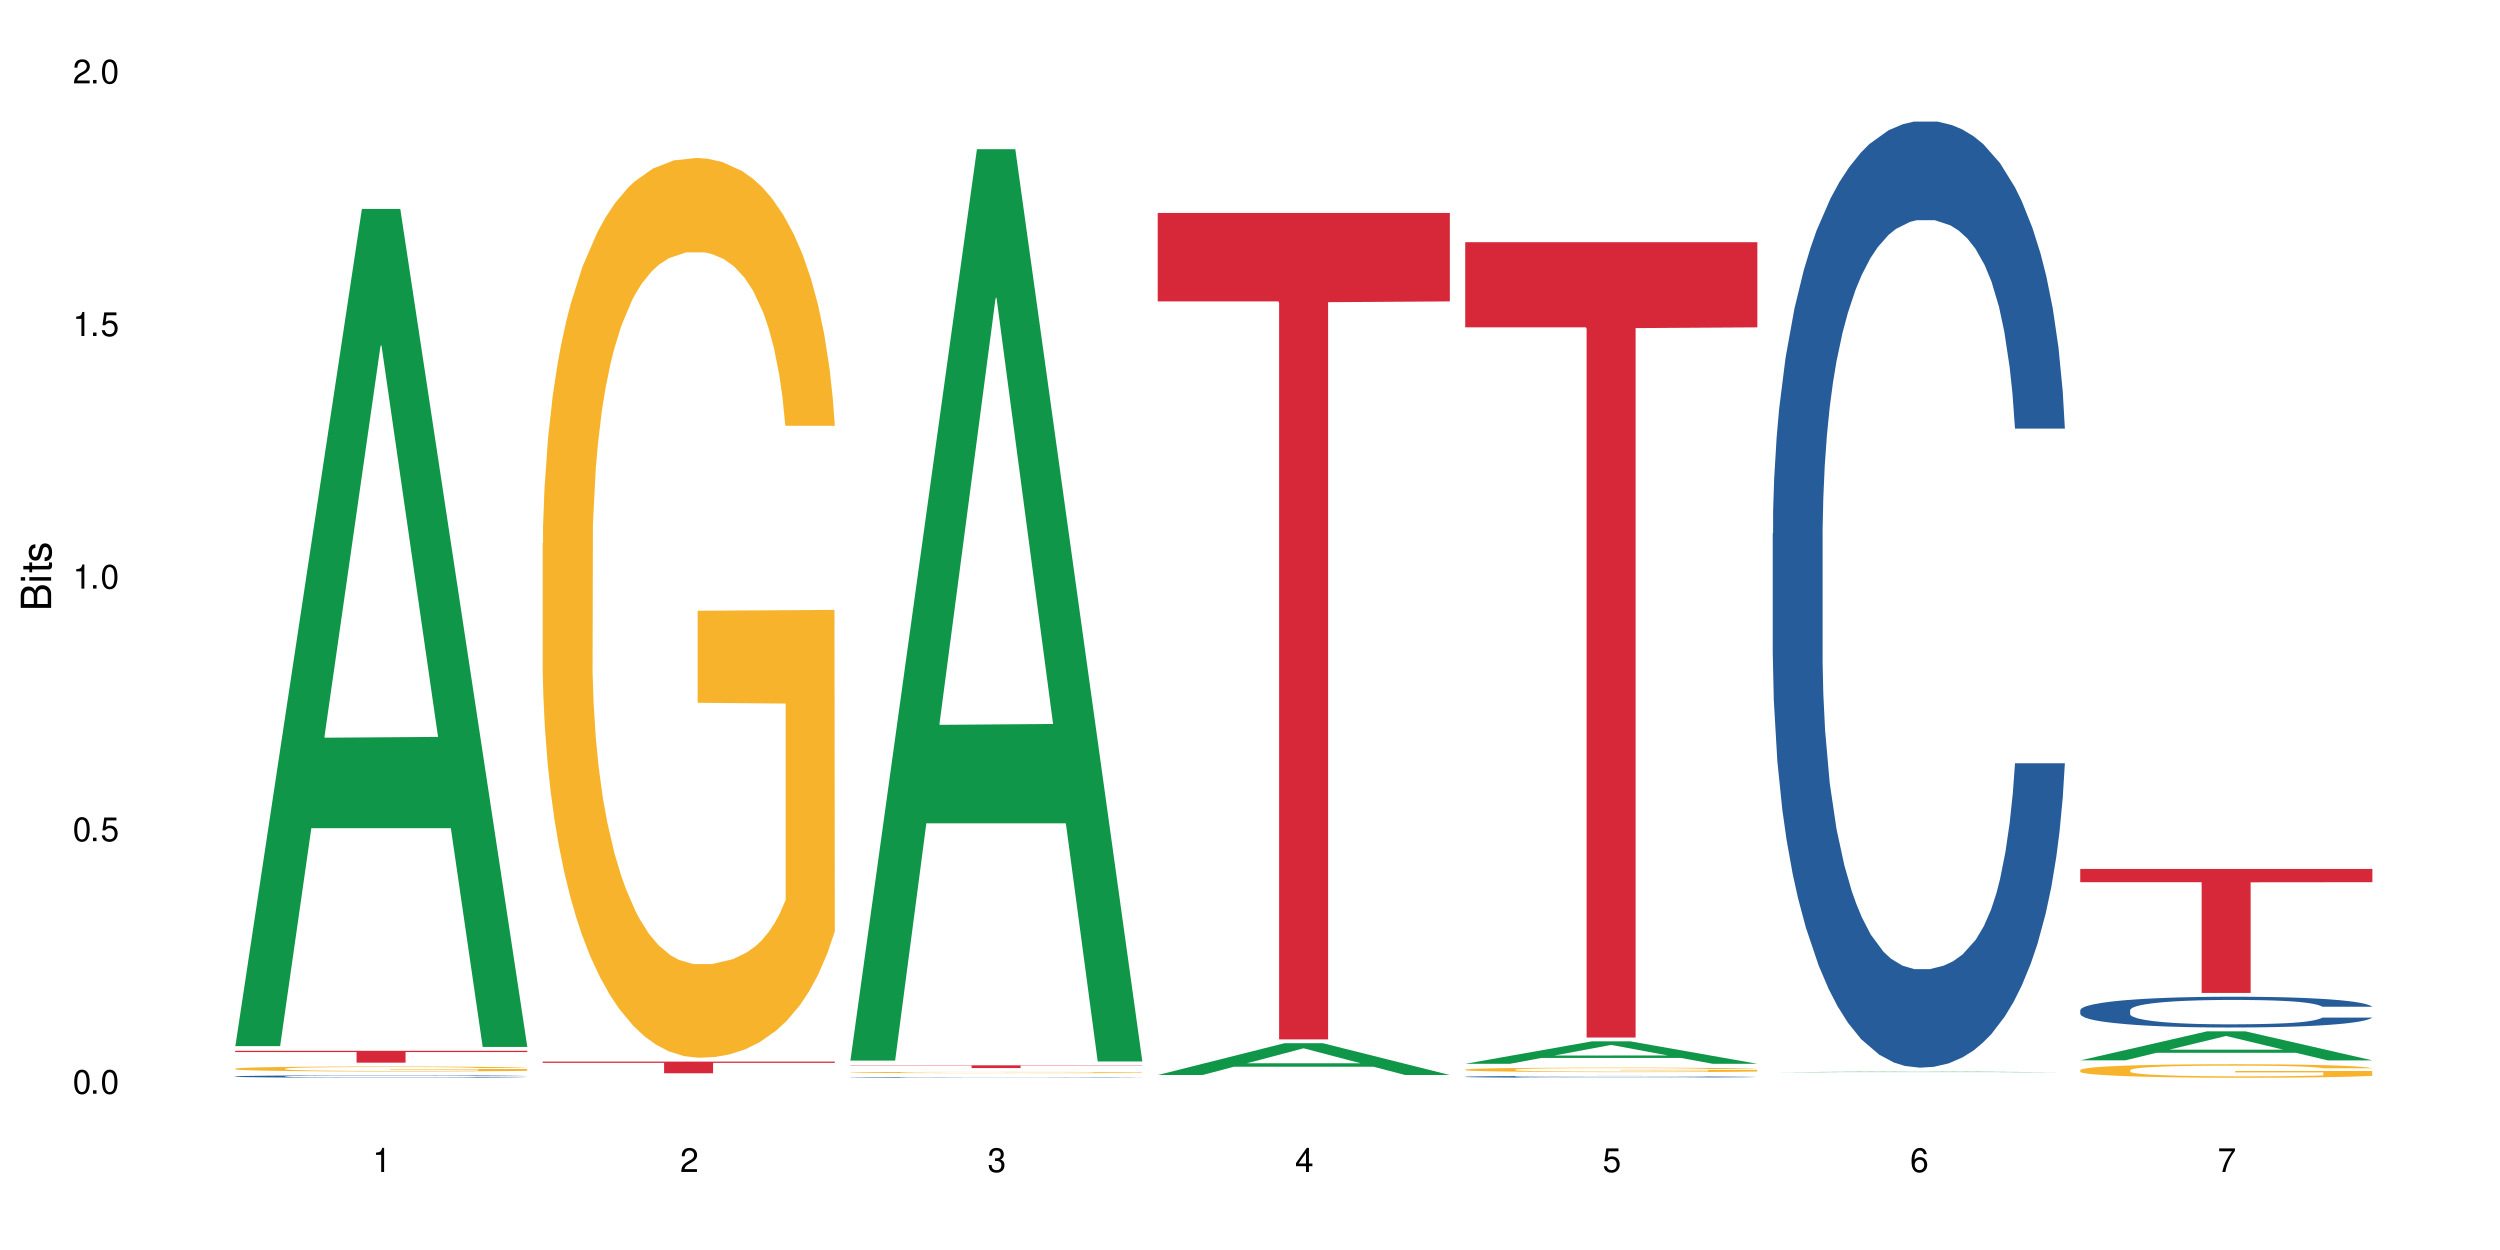 <?xml version="1.0" encoding="UTF-8"?>
<svg xmlns="http://www.w3.org/2000/svg" xmlns:xlink="http://www.w3.org/1999/xlink" width="720" height="360" viewBox="0 0 720 360">
<defs>
<g>
<g id="glyph-0-0">
</g>
<g id="glyph-0-1">
<path d="M 2.641 -6.938 C 2 -6.938 1.422 -6.656 1.078 -6.172 C 0.641 -5.562 0.406 -4.641 0.406 -3.359 C 0.406 -1.016 1.188 0.219 2.641 0.219 C 4.078 0.219 4.859 -1.016 4.859 -3.297 C 4.859 -4.641 4.656 -5.547 4.203 -6.172 C 3.844 -6.656 3.281 -6.938 2.641 -6.938 Z M 2.641 -6.188 C 3.547 -6.188 4 -5.25 4 -3.375 C 4 -1.406 3.562 -0.484 2.625 -0.484 C 1.734 -0.484 1.281 -1.438 1.281 -3.344 C 1.281 -5.25 1.734 -6.188 2.641 -6.188 Z M 2.641 -6.188 "/>
</g>
<g id="glyph-0-2">
<path d="M 1.828 -1 L 0.828 -1 L 0.828 0 L 1.828 0 Z M 1.828 -1 "/>
</g>
<g id="glyph-0-3">
<path d="M 4.562 -6.797 L 1.062 -6.797 L 0.547 -3.094 L 1.328 -3.094 C 1.719 -3.562 2.047 -3.734 2.578 -3.734 C 3.484 -3.734 4.062 -3.109 4.062 -2.094 C 4.062 -1.125 3.484 -0.531 2.578 -0.531 C 1.828 -0.531 1.375 -0.906 1.188 -1.672 L 0.328 -1.672 C 0.453 -1.109 0.547 -0.844 0.75 -0.594 C 1.125 -0.078 1.828 0.219 2.594 0.219 C 3.969 0.219 4.922 -0.781 4.922 -2.219 C 4.922 -3.562 4.031 -4.484 2.719 -4.484 C 2.25 -4.484 1.859 -4.359 1.469 -4.062 L 1.734 -5.969 L 4.562 -5.969 Z M 4.562 -6.797 "/>
</g>
<g id="glyph-0-4">
<path d="M 2.484 -4.938 L 2.484 0 L 3.328 0 L 3.328 -6.938 L 2.766 -6.938 C 2.469 -5.875 2.281 -5.734 0.984 -5.562 L 0.984 -4.938 Z M 2.484 -4.938 "/>
</g>
<g id="glyph-0-5">
<path d="M 4.859 -0.828 L 1.281 -0.828 C 1.359 -1.406 1.672 -1.781 2.5 -2.281 L 3.469 -2.828 C 4.406 -3.344 4.906 -4.062 4.906 -4.906 C 4.906 -5.484 4.672 -6.031 4.266 -6.406 C 3.859 -6.766 3.375 -6.938 2.719 -6.938 C 1.859 -6.938 1.219 -6.625 0.844 -6.031 C 0.609 -5.672 0.5 -5.234 0.484 -4.531 L 1.328 -4.531 C 1.359 -5.016 1.406 -5.281 1.531 -5.516 C 1.75 -5.938 2.188 -6.203 2.703 -6.203 C 3.469 -6.203 4.031 -5.641 4.031 -4.891 C 4.031 -4.344 3.719 -3.859 3.125 -3.516 L 2.234 -3 C 0.812 -2.172 0.406 -1.531 0.328 -0.016 L 4.859 -0.016 Z M 4.859 -0.828 "/>
</g>
<g id="glyph-0-6">
<path d="M 2.125 -3.188 L 2.578 -3.188 C 3.5 -3.188 3.984 -2.766 3.984 -1.922 C 3.984 -1.062 3.469 -0.531 2.594 -0.531 C 1.656 -0.531 1.203 -1 1.156 -2.016 L 0.312 -2.016 C 0.344 -1.453 0.438 -1.094 0.609 -0.781 C 0.953 -0.109 1.625 0.219 2.547 0.219 C 3.953 0.219 4.859 -0.625 4.859 -1.938 C 4.859 -2.828 4.516 -3.297 3.703 -3.594 C 4.344 -3.844 4.656 -4.328 4.656 -5.031 C 4.656 -6.219 3.875 -6.938 2.578 -6.938 C 1.203 -6.938 0.484 -6.172 0.453 -4.703 L 1.297 -4.703 C 1.312 -5.125 1.344 -5.359 1.453 -5.578 C 1.641 -5.969 2.062 -6.203 2.594 -6.203 C 3.344 -6.203 3.797 -5.75 3.797 -5 C 3.797 -4.516 3.609 -4.219 3.25 -4.047 C 3.016 -3.953 2.703 -3.922 2.125 -3.906 Z M 2.125 -3.188 "/>
</g>
<g id="glyph-0-7">
<path d="M 3.141 -1.672 L 3.141 0 L 3.984 0 L 3.984 -1.672 L 4.984 -1.672 L 4.984 -2.438 L 3.984 -2.438 L 3.984 -6.938 L 3.359 -6.938 L 0.266 -2.578 L 0.266 -1.672 Z M 3.141 -2.438 L 1 -2.438 L 3.141 -5.5 Z M 3.141 -2.438 "/>
</g>
<g id="glyph-0-8">
<path d="M 4.781 -5.125 C 4.609 -6.266 3.891 -6.938 2.844 -6.938 C 2.094 -6.938 1.422 -6.578 1.031 -5.953 C 0.594 -5.266 0.406 -4.422 0.406 -3.172 C 0.406 -2 0.578 -1.25 0.984 -0.641 C 1.359 -0.078 1.953 0.219 2.703 0.219 C 3.984 0.219 4.922 -0.75 4.922 -2.094 C 4.922 -3.375 4.062 -4.281 2.844 -4.281 C 2.172 -4.281 1.641 -4.031 1.281 -3.516 C 1.281 -5.234 1.828 -6.188 2.797 -6.188 C 3.391 -6.188 3.797 -5.797 3.938 -5.125 Z M 2.734 -3.531 C 3.547 -3.531 4.062 -2.953 4.062 -2.031 C 4.062 -1.156 3.484 -0.531 2.703 -0.531 C 1.922 -0.531 1.328 -1.188 1.328 -2.078 C 1.328 -2.938 1.906 -3.531 2.734 -3.531 Z M 2.734 -3.531 "/>
</g>
<g id="glyph-0-9">
<path d="M 4.984 -6.797 L 0.438 -6.797 L 0.438 -5.969 L 4.109 -5.969 C 2.5 -3.656 1.828 -2.234 1.328 0 L 2.219 0 C 2.594 -2.172 3.453 -4.047 4.984 -6.094 Z M 4.984 -6.797 "/>
</g>
<g id="glyph-1-0">
</g>
<g id="glyph-1-1">
<path d="M 0 -0.953 L 0 -4.891 C 0 -5.719 -0.234 -6.344 -0.734 -6.797 C -1.188 -7.234 -1.812 -7.469 -2.5 -7.469 C -3.547 -7.469 -4.188 -7 -4.625 -5.875 C -4.984 -6.688 -5.625 -7.094 -6.531 -7.094 C -7.172 -7.094 -7.734 -6.859 -8.141 -6.391 C -8.562 -5.922 -8.75 -5.344 -8.75 -4.5 L -8.75 -0.953 Z M -4.984 -2.062 L -7.766 -2.062 L -7.766 -4.219 C -7.766 -4.844 -7.688 -5.203 -7.453 -5.5 C -7.219 -5.812 -6.859 -5.969 -6.375 -5.969 C -5.891 -5.969 -5.531 -5.812 -5.297 -5.5 C -5.062 -5.203 -4.984 -4.844 -4.984 -4.219 Z M -0.984 -2.062 L -4 -2.062 L -4 -4.781 C -4 -5.766 -3.438 -6.359 -2.484 -6.359 C -1.547 -6.359 -0.984 -5.766 -0.984 -4.781 Z M -0.984 -2.062 "/>
</g>
<g id="glyph-1-2">
<path d="M -6.281 -1.797 L -6.281 -0.797 L 0 -0.797 L 0 -1.797 Z M -8.75 -1.797 L -8.75 -0.797 L -7.484 -0.797 L -7.484 -1.797 Z M -8.75 -1.797 "/>
</g>
<g id="glyph-1-3">
<path d="M -6.281 -3.047 L -6.281 -2.016 L -8.016 -2.016 L -8.016 -1.016 L -6.281 -1.016 L -6.281 -0.172 L -5.469 -0.172 L -5.469 -1.016 L -0.719 -1.016 C -0.078 -1.016 0.281 -1.453 0.281 -2.234 C 0.281 -2.5 0.25 -2.719 0.188 -3.047 L -0.641 -3.047 C -0.609 -2.906 -0.594 -2.766 -0.594 -2.562 C -0.594 -2.141 -0.719 -2.016 -1.156 -2.016 L -5.469 -2.016 L -5.469 -3.047 Z M -6.281 -3.047 "/>
</g>
<g id="glyph-1-4">
<path d="M -4.531 -5.25 C -5.766 -5.25 -6.469 -4.422 -6.469 -2.969 C -6.469 -1.516 -5.719 -0.562 -4.547 -0.562 C -3.562 -0.562 -3.094 -1.062 -2.734 -2.562 L -2.516 -3.484 C -2.344 -4.188 -2.094 -4.469 -1.641 -4.469 C -1.047 -4.469 -0.641 -3.875 -0.641 -3 C -0.641 -2.453 -0.797 -2 -1.062 -1.75 C -1.25 -1.594 -1.422 -1.531 -1.875 -1.469 L -1.875 -0.406 C -0.422 -0.453 0.281 -1.266 0.281 -2.922 C 0.281 -4.5 -0.5 -5.516 -1.719 -5.516 C -2.656 -5.516 -3.172 -4.984 -3.469 -3.734 L -3.703 -2.766 C -3.891 -1.953 -4.156 -1.609 -4.594 -1.609 C -5.188 -1.609 -5.547 -2.125 -5.547 -2.938 C -5.547 -3.75 -5.203 -4.172 -4.531 -4.203 Z M -4.531 -5.25 "/>
</g>
</g>
</defs>
<rect x="-72" y="-36" width="864" height="432" fill="rgb(100%, 100%, 100%)" fill-opacity="1"/>
<path fill-rule="nonzero" fill="rgb(6.275%, 58.824%, 28.235%)" fill-opacity="1" d="M 67.73 301.293 L 67.82 301.066 L 104.227 60.172 L 115.281 60.172 L 151.867 301.52 L 139.012 301.52 L 129.844 238.52 L 89.664 238.52 L 80.676 301.293 L 67.73 301.293 L 93.527 212.457 L 126.156 212.23 L 109.887 99.605 L 109.707 99.379 L 109.527 100.059 L 93.438 212.23 L 93.527 212.457 Z M 67.73 301.293 "/>
<path fill-rule="nonzero" fill="rgb(14.51%, 36.078%, 60%)" fill-opacity="1" d="M 67.73 309.996 L 67.832 309.996 L 67.832 309.98 L 68.141 309.957 L 68.859 309.926 L 69.578 309.906 L 71.426 309.867 L 73.988 309.832 L 76.656 309.805 L 78.605 309.785 L 80.352 309.773 L 84.352 309.75 L 86.918 309.738 L 89.688 309.727 L 93.074 309.715 L 95.535 309.711 L 101.078 309.699 L 105.18 309.695 L 119.34 309.695 L 122.316 309.699 L 125.598 309.703 L 128.371 309.711 L 133.191 309.723 L 137.5 309.742 L 139.449 309.754 L 142.527 309.773 L 144.891 309.789 L 146.531 309.809 L 148.379 309.832 L 150.02 309.859 L 151.25 309.891 L 151.867 309.918 L 137.5 309.918 L 136.785 309.895 L 135.961 309.875 L 134.422 309.848 L 132.883 309.828 L 130.73 309.812 L 128.781 309.801 L 126.113 309.789 L 123.754 309.781 L 121.289 309.773 L 118.93 309.77 L 114.414 309.766 L 107.234 309.766 L 103.23 309.773 L 101.078 309.777 L 98 309.785 L 95.844 309.793 L 93.281 309.809 L 91.535 309.816 L 89.379 309.836 L 87.84 309.848 L 86.098 309.871 L 85.07 309.887 L 84.148 309.902 L 83.328 309.926 L 82.711 309.945 L 82.301 309.969 L 82.094 309.992 L 82.094 310.094 L 82.301 310.117 L 82.812 310.141 L 84.148 310.18 L 86.098 310.215 L 88.355 310.242 L 90.508 310.262 L 91.742 310.27 L 93.383 310.281 L 95.945 310.293 L 99.641 310.305 L 101.797 310.309 L 105.078 310.316 L 116.98 310.316 L 119.648 310.312 L 122.418 310.309 L 126.215 310.297 L 128.574 310.285 L 130.629 310.273 L 132.168 310.262 L 133.191 310.25 L 134.73 310.23 L 135.961 310.211 L 136.887 310.188 L 137.5 310.168 L 151.867 310.168 L 151.25 310.191 L 150.328 310.215 L 149.402 310.234 L 147.969 310.258 L 146.324 310.277 L 143.965 310.301 L 142.016 310.312 L 139.449 310.328 L 137.09 310.344 L 134.527 310.352 L 130.73 310.367 L 128.266 310.371 L 125.598 310.379 L 122.418 310.383 L 118.418 310.387 L 114.109 310.391 L 105.797 310.391 L 102.617 310.387 L 98.41 310.383 L 93.176 310.371 L 89.379 310.355 L 86.406 310.344 L 83.84 310.332 L 80.969 310.316 L 77.273 310.289 L 75.016 310.266 L 73.477 310.246 L 71.734 310.223 L 70.5 310.199 L 69.066 310.164 L 68.039 310.121 L 67.73 310.086 Z M 67.73 309.996 "/>
<path fill-rule="nonzero" fill="rgb(96.863%, 70.196%, 16.863%)" fill-opacity="1" d="M 67.73 307.77 L 67.832 307.766 L 67.832 307.742 L 68.242 307.684 L 69.27 307.602 L 70.605 307.535 L 72.039 307.48 L 72.965 307.453 L 74.504 307.414 L 75.836 307.387 L 79.223 307.328 L 83.531 307.273 L 85.891 307.25 L 88.559 307.227 L 92.355 307.203 L 94.102 307.191 L 99.438 307.172 L 105.488 307.16 L 112.16 307.156 L 115.238 307.156 L 119.441 307.16 L 125.188 307.176 L 128.473 307.188 L 131.039 307.203 L 133.707 307.219 L 136.988 307.246 L 140.066 307.277 L 142.527 307.309 L 144.992 307.348 L 147.043 307.391 L 148.789 307.434 L 150.328 307.488 L 151.25 307.535 L 151.867 307.582 L 137.605 307.582 L 136.785 307.535 L 135.859 307.5 L 134.32 307.457 L 132.781 307.426 L 131.242 307.402 L 128.371 307.367 L 125.906 307.348 L 122.828 307.328 L 119.855 307.316 L 116.469 307.309 L 114.414 307.305 L 108.977 307.305 L 104.055 307.316 L 101.18 307.324 L 99.129 307.336 L 96.254 307.355 L 94.512 307.371 L 93.484 307.383 L 90.406 307.422 L 88.355 307.457 L 87.227 307.484 L 85.789 307.523 L 84.762 307.559 L 83.633 307.609 L 83.02 307.648 L 82.199 307.738 L 82.094 307.973 L 82.402 308.023 L 83.02 308.078 L 83.84 308.125 L 85.07 308.176 L 86.301 308.211 L 88.457 308.262 L 90.305 308.297 L 91.742 308.32 L 94.512 308.355 L 95.641 308.367 L 98.309 308.391 L 101.078 308.41 L 104.465 308.426 L 107.027 308.434 L 111.133 308.438 L 116.363 308.438 L 122.52 308.43 L 126.422 308.422 L 129.09 308.41 L 130.832 308.402 L 132.988 308.387 L 134.527 308.375 L 135.961 308.359 L 137.707 308.336 L 137.707 308.023 L 112.363 308.023 L 112.363 307.875 L 151.762 307.875 L 151.867 308.387 L 149.711 308.422 L 147.043 308.457 L 144.48 308.48 L 141.812 308.504 L 138.016 308.527 L 134.938 308.543 L 130.215 308.562 L 125.906 308.574 L 121.395 308.582 L 117.391 308.586 L 108.465 308.586 L 103.949 308.578 L 100.359 308.566 L 97.074 308.555 L 93.793 308.535 L 89.688 308.508 L 87.02 308.488 L 84.25 308.461 L 81.48 308.426 L 79.016 308.391 L 77.375 308.363 L 75.734 308.332 L 73.988 308.293 L 72.348 308.25 L 71.117 308.207 L 69.988 308.164 L 69.168 308.121 L 68.348 308.059 L 67.938 308.012 L 67.73 307.973 Z M 67.73 307.77 "/>
<path fill-rule="nonzero" fill="rgb(83.922%, 15.686%, 22.353%)" fill-opacity="1" d="M 67.73 302.625 L 151.867 302.625 L 151.867 302.992 L 116.801 302.996 L 116.801 306.051 L 102.695 306.051 L 102.695 302.996 L 102.488 302.992 L 67.73 302.992 Z M 67.73 302.625 "/>
<path fill-rule="nonzero" fill="rgb(96.863%, 70.196%, 16.863%)" fill-opacity="1" d="M 156.293 156.48 L 156.398 156.246 L 156.398 151.512 L 156.809 140.863 L 157.832 126.188 L 159.168 114.117 L 160.605 104.648 L 161.527 99.68 L 163.066 92.578 L 164.398 87.371 L 167.785 76.723 L 172.094 66.781 L 174.457 62.523 L 177.121 58.5 L 180.918 54 L 182.664 52.344 L 188 48.559 L 194.051 46.191 L 200.723 45.48 L 203.801 45.719 L 208.008 46.664 L 213.754 49.27 L 217.035 51.637 L 219.602 54 L 222.27 57.078 L 225.551 61.812 L 228.629 67.492 L 231.094 73.172 L 233.555 80.273 L 235.605 87.848 L 237.352 96.129 L 238.891 106.07 L 239.812 114.355 L 240.43 122.637 L 226.168 122.637 L 225.348 114.355 L 224.422 107.965 L 222.883 100.152 L 221.344 94.473 L 219.805 89.977 L 216.934 83.824 L 214.473 80.035 L 211.395 76.723 L 208.418 74.594 L 205.031 73.172 L 202.98 72.699 L 197.543 72.699 L 192.617 74.355 L 189.742 76.25 L 187.691 78.141 L 184.816 81.691 L 183.074 84.531 L 182.047 86.426 L 178.969 93.762 L 176.918 100.391 L 175.789 104.887 L 174.352 111.988 L 173.328 118.379 L 172.199 127.844 L 171.582 134.945 L 170.762 151.039 L 170.66 193.641 L 170.965 202.633 L 171.582 212.336 L 172.402 220.859 L 173.633 229.852 L 174.867 236.715 L 177.02 245.945 L 178.867 252.098 L 180.305 256.121 L 183.074 262.512 L 184.203 264.645 L 186.871 268.902 L 189.641 272.215 L 193.027 275.055 L 195.59 276.477 L 199.695 277.66 L 204.93 277.66 L 211.086 276.238 L 214.984 274.348 L 217.652 272.453 L 219.395 270.797 L 221.551 268.191 L 223.09 265.824 L 224.527 263.223 L 226.27 259.199 L 226.27 202.633 L 200.926 202.398 L 200.926 175.891 L 240.328 175.652 L 240.43 268.191 L 238.273 274.582 L 235.605 280.738 L 233.043 285.469 L 230.375 289.492 L 226.578 293.992 L 223.5 296.832 L 218.781 300.145 L 214.473 302.273 L 209.957 303.695 L 205.953 304.402 L 201.234 304.641 L 197.027 304.168 L 192.512 302.746 L 188.922 300.855 L 185.641 298.488 L 182.355 295.41 L 178.25 290.441 L 175.582 286.418 L 172.812 281.445 L 170.043 275.531 L 167.582 269.141 L 165.938 264.168 L 164.297 258.488 L 162.555 251.391 L 160.91 243.344 L 159.68 236.004 L 158.551 227.723 L 157.73 219.91 L 156.91 209.262 L 156.5 200.742 L 156.293 193.402 Z M 156.293 156.48 "/>
<path fill-rule="nonzero" fill="rgb(83.922%, 15.686%, 22.353%)" fill-opacity="1" d="M 156.293 305.746 L 240.43 305.746 L 240.43 306.105 L 205.363 306.109 L 205.363 309.109 L 191.258 309.109 L 191.258 306.113 L 191.051 306.105 L 156.293 306.105 Z M 156.293 305.746 "/>
<path fill-rule="nonzero" fill="rgb(6.275%, 58.824%, 28.235%)" fill-opacity="1" d="M 244.859 305.457 L 244.949 305.207 L 281.352 42.977 L 292.41 42.977 L 328.992 305.703 L 316.141 305.703 L 306.969 237.121 L 266.789 237.121 L 257.801 305.457 L 244.859 305.457 L 270.656 208.754 L 303.285 208.504 L 287.016 85.898 L 286.836 85.652 L 286.656 86.395 L 270.566 208.504 L 270.656 208.754 Z M 244.859 305.457 "/>
<path fill-rule="nonzero" fill="rgb(14.51%, 36.078%, 60%)" fill-opacity="1" d="M 244.859 310.27 L 244.961 310.27 L 244.961 310.266 L 245.27 310.258 L 245.988 310.25 L 246.703 310.242 L 248.551 310.23 L 251.117 310.219 L 253.785 310.211 L 255.734 310.207 L 257.477 310.203 L 261.48 310.195 L 264.043 310.191 L 266.816 310.188 L 270.199 310.184 L 272.664 310.184 L 278.203 310.18 L 299.441 310.18 L 302.727 310.184 L 305.496 310.184 L 310.32 310.188 L 314.629 310.191 L 316.578 310.195 L 319.656 310.203 L 322.016 310.207 L 323.656 310.215 L 325.504 310.219 L 327.145 310.23 L 328.379 310.238 L 328.992 310.246 L 314.629 310.246 L 313.91 310.238 L 313.09 310.234 L 310.012 310.219 L 307.855 310.215 L 305.906 310.211 L 303.238 310.207 L 300.879 310.203 L 296.059 310.203 L 291.543 310.199 L 284.359 310.199 L 280.359 310.203 L 278.203 310.203 L 275.125 310.207 L 272.973 310.211 L 270.406 310.215 L 268.66 310.215 L 266.508 310.223 L 264.969 310.227 L 263.223 310.23 L 262.199 310.238 L 261.273 310.242 L 260.453 310.25 L 259.84 310.254 L 259.426 310.262 L 259.223 310.27 L 259.223 310.301 L 259.426 310.309 L 259.941 310.316 L 261.273 310.328 L 263.223 310.336 L 265.48 310.344 L 267.637 310.352 L 268.867 310.355 L 270.508 310.355 L 273.074 310.359 L 276.77 310.363 L 278.922 310.367 L 296.773 310.367 L 299.547 310.363 L 303.344 310.363 L 305.703 310.359 L 307.754 310.355 L 309.293 310.352 L 310.32 310.348 L 311.859 310.344 L 313.09 310.336 L 314.012 310.328 L 314.629 310.32 L 328.992 310.32 L 328.379 310.328 L 327.453 310.336 L 326.531 310.344 L 325.094 310.352 L 323.453 310.355 L 321.094 310.363 L 319.145 310.367 L 316.578 310.371 L 314.219 310.375 L 311.652 310.379 L 307.855 310.383 L 305.395 310.387 L 299.547 310.387 L 295.543 310.391 L 279.742 310.391 L 275.535 310.387 L 270.305 310.383 L 266.508 310.379 L 263.531 310.375 L 260.965 310.371 L 258.094 310.367 L 254.398 310.359 L 252.145 310.352 L 250.605 310.348 L 248.859 310.34 L 247.629 310.332 L 246.191 310.32 L 245.164 310.309 L 244.859 310.297 Z M 244.859 310.27 "/>
<path fill-rule="nonzero" fill="rgb(96.863%, 70.196%, 16.863%)" fill-opacity="1" d="M 244.859 308.863 L 244.961 308.863 L 244.961 308.859 L 245.371 308.844 L 246.398 308.82 L 247.73 308.805 L 249.168 308.793 L 250.09 308.785 L 251.629 308.773 L 252.965 308.766 L 256.348 308.754 L 260.66 308.738 L 263.02 308.73 L 265.688 308.727 L 269.484 308.719 L 271.227 308.719 L 276.562 308.711 L 282.617 308.711 L 289.285 308.707 L 292.363 308.707 L 296.57 308.711 L 302.316 308.715 L 305.598 308.719 L 308.164 308.719 L 310.832 308.727 L 314.117 308.73 L 317.195 308.738 L 319.656 308.746 L 322.117 308.758 L 324.172 308.77 L 325.914 308.781 L 327.453 308.793 L 328.379 308.805 L 328.992 308.816 L 314.73 308.816 L 313.91 308.805 L 312.988 308.797 L 311.449 308.785 L 308.371 308.77 L 305.496 308.762 L 303.035 308.758 L 299.957 308.754 L 296.98 308.75 L 293.594 308.746 L 286.105 308.746 L 281.18 308.75 L 278.309 308.75 L 276.254 308.754 L 273.383 308.758 L 271.637 308.762 L 270.613 308.766 L 267.535 308.777 L 265.48 308.785 L 264.352 308.793 L 262.918 308.801 L 261.891 308.812 L 260.762 308.824 L 260.145 308.836 L 259.324 308.855 L 259.223 308.918 L 259.531 308.93 L 260.145 308.941 L 260.965 308.953 L 262.199 308.969 L 263.43 308.977 L 265.582 308.988 L 267.43 309 L 268.867 309.004 L 271.637 309.012 L 272.766 309.016 L 275.434 309.023 L 278.203 309.027 L 281.59 309.031 L 284.156 309.031 L 288.258 309.035 L 293.492 309.035 L 299.648 309.031 L 303.547 309.031 L 306.215 309.027 L 307.961 309.023 L 310.113 309.02 L 311.652 309.02 L 313.09 309.016 L 314.832 309.008 L 314.832 308.93 L 289.492 308.93 L 289.492 308.891 L 328.891 308.891 L 328.992 309.02 L 326.84 309.031 L 324.172 309.039 L 321.605 309.047 L 318.938 309.051 L 315.141 309.059 L 312.062 309.062 L 307.344 309.066 L 303.035 309.07 L 294.52 309.07 L 289.797 309.074 L 285.59 309.07 L 281.078 309.07 L 277.484 309.066 L 274.203 309.062 L 270.918 309.059 L 266.816 309.051 L 264.148 309.047 L 261.379 309.039 L 258.605 309.031 L 256.145 309.023 L 254.504 309.016 L 252.859 309.008 L 251.117 308.996 L 249.477 308.988 L 248.242 308.977 L 247.113 308.965 L 246.293 308.953 L 245.473 308.938 L 245.062 308.926 L 244.859 308.918 Z M 244.859 308.863 "/>
<path fill-rule="nonzero" fill="rgb(83.922%, 15.686%, 22.353%)" fill-opacity="1" d="M 244.859 306.809 L 328.992 306.809 L 328.992 306.895 L 293.93 306.895 L 293.93 307.602 L 279.82 307.602 L 279.82 306.895 L 244.859 306.895 Z M 244.859 306.809 "/>
<path fill-rule="nonzero" fill="rgb(6.275%, 58.824%, 28.235%)" fill-opacity="1" d="M 333.422 309.602 L 333.512 309.594 L 369.914 300.445 L 380.973 300.445 L 417.555 309.609 L 404.703 309.609 L 395.535 307.219 L 355.355 307.219 L 346.363 309.602 L 333.422 309.602 L 359.219 306.23 L 391.848 306.219 L 375.578 301.945 L 375.398 301.934 L 375.219 301.961 L 359.129 306.219 L 359.219 306.23 Z M 333.422 309.602 "/>
<path fill-rule="nonzero" fill="rgb(83.922%, 15.686%, 22.353%)" fill-opacity="1" d="M 333.422 61.328 L 417.555 61.328 L 417.555 86.805 L 382.492 87.031 L 382.492 299.34 L 368.383 299.34 L 368.383 87.254 L 368.18 86.805 L 333.422 86.805 Z M 333.422 61.328 "/>
<path fill-rule="nonzero" fill="rgb(6.275%, 58.824%, 28.235%)" fill-opacity="1" d="M 421.984 306.367 L 422.074 306.363 L 458.48 299.906 L 469.535 299.906 L 506.121 306.375 L 493.266 306.375 L 484.098 304.688 L 443.918 304.688 L 434.93 306.367 L 421.984 306.367 L 447.781 303.988 L 480.41 303.98 L 464.141 300.961 L 463.961 300.957 L 463.781 300.977 L 447.691 303.98 L 447.781 303.988 Z M 421.984 306.367 "/>
<path fill-rule="nonzero" fill="rgb(14.51%, 36.078%, 60%)" fill-opacity="1" d="M 421.984 310.102 L 422.086 310.098 L 422.086 310.09 L 422.395 310.07 L 423.113 310.047 L 423.832 310.031 L 425.68 310.004 L 428.242 309.977 L 430.91 309.957 L 432.859 309.945 L 434.605 309.938 L 438.605 309.918 L 441.172 309.91 L 443.941 309.902 L 447.328 309.895 L 449.789 309.887 L 455.332 309.883 L 459.434 309.879 L 462.617 309.875 L 469.488 309.875 L 473.594 309.879 L 476.57 309.879 L 479.852 309.883 L 482.625 309.887 L 487.445 309.898 L 491.754 309.91 L 493.703 309.918 L 496.781 309.934 L 499.145 309.949 L 500.785 309.961 L 502.633 309.977 L 504.273 310 L 505.504 310.023 L 506.121 310.043 L 491.754 310.043 L 491.035 310.023 L 490.215 310.012 L 488.676 309.992 L 487.137 309.977 L 484.984 309.965 L 483.035 309.953 L 480.367 309.945 L 478.008 309.941 L 475.543 309.938 L 473.184 309.934 L 468.668 309.93 L 461.488 309.93 L 457.484 309.934 L 455.332 309.938 L 452.254 309.945 L 450.098 309.949 L 447.531 309.961 L 445.789 309.969 L 443.633 309.98 L 442.094 309.992 L 440.352 310.008 L 439.324 310.02 L 438.402 310.031 L 437.582 310.047 L 436.965 310.062 L 436.555 310.082 L 436.348 310.098 L 436.348 310.172 L 436.555 310.188 L 437.066 310.207 L 438.402 310.234 L 440.352 310.262 L 442.609 310.281 L 444.762 310.293 L 445.992 310.301 L 447.637 310.309 L 450.199 310.316 L 453.895 310.328 L 456.051 310.332 L 459.332 310.336 L 471.234 310.336 L 473.902 310.332 L 476.672 310.328 L 480.469 310.32 L 482.828 310.312 L 484.879 310.305 L 486.418 310.297 L 487.445 310.289 L 488.984 310.273 L 490.215 310.258 L 491.141 310.242 L 491.754 310.227 L 506.121 310.227 L 505.504 310.242 L 504.582 310.262 L 503.656 310.277 L 502.223 310.293 L 500.578 310.309 L 498.219 310.324 L 496.27 310.336 L 493.703 310.348 L 491.344 310.355 L 488.781 310.363 L 484.984 310.371 L 482.52 310.375 L 479.852 310.383 L 476.672 310.387 L 472.672 310.387 L 468.363 310.391 L 460.051 310.391 L 456.871 310.387 L 452.664 310.383 L 447.43 310.375 L 443.633 310.367 L 440.66 310.355 L 438.094 310.348 L 435.219 310.336 L 431.527 310.312 L 429.27 310.297 L 427.73 310.285 L 425.984 310.266 L 424.754 310.25 L 423.32 310.223 L 422.293 310.191 L 421.984 310.164 Z M 421.984 310.102 "/>
<path fill-rule="nonzero" fill="rgb(96.863%, 70.196%, 16.863%)" fill-opacity="1" d="M 421.984 308.031 L 422.086 308.031 L 422.086 308.008 L 422.496 307.957 L 423.523 307.883 L 424.859 307.824 L 426.293 307.773 L 427.219 307.75 L 428.758 307.715 L 430.09 307.688 L 433.477 307.637 L 437.785 307.586 L 440.145 307.566 L 442.812 307.547 L 446.609 307.523 L 448.355 307.516 L 453.688 307.496 L 459.742 307.484 L 466.41 307.48 L 469.488 307.48 L 473.695 307.488 L 479.441 307.5 L 482.727 307.512 L 485.293 307.523 L 487.957 307.539 L 491.242 307.562 L 494.32 307.59 L 496.781 307.617 L 499.246 307.652 L 501.297 307.691 L 503.043 307.734 L 504.582 307.781 L 505.504 307.824 L 506.121 307.863 L 491.859 307.863 L 491.035 307.824 L 490.113 307.793 L 488.574 307.754 L 487.035 307.723 L 485.496 307.703 L 482.625 307.672 L 480.16 307.652 L 477.082 307.637 L 474.105 307.625 L 470.723 307.617 L 463.23 307.617 L 458.305 307.625 L 455.434 307.633 L 453.383 307.645 L 450.508 307.66 L 448.766 307.676 L 447.738 307.684 L 444.66 307.723 L 442.609 307.754 L 441.48 307.777 L 440.043 307.812 L 439.016 307.844 L 437.887 307.891 L 437.273 307.926 L 436.453 308.008 L 436.348 308.219 L 436.656 308.262 L 437.273 308.312 L 438.094 308.355 L 439.324 308.398 L 440.555 308.434 L 442.711 308.477 L 444.559 308.508 L 445.992 308.527 L 448.766 308.562 L 449.895 308.57 L 452.562 308.594 L 455.332 308.609 L 458.715 308.625 L 461.281 308.629 L 465.387 308.637 L 470.617 308.637 L 476.773 308.629 L 480.676 308.621 L 483.34 308.609 L 485.086 308.602 L 487.242 308.59 L 488.781 308.578 L 490.215 308.562 L 491.961 308.543 L 491.961 308.262 L 466.617 308.262 L 466.617 308.129 L 506.016 308.129 L 506.121 308.59 L 503.965 308.621 L 501.297 308.652 L 498.73 308.676 L 496.066 308.695 L 492.27 308.719 L 489.191 308.73 L 484.469 308.75 L 480.16 308.758 L 475.645 308.766 L 471.645 308.77 L 462.719 308.77 L 458.203 308.762 L 454.613 308.75 L 451.328 308.738 L 448.047 308.723 L 443.941 308.699 L 441.273 308.68 L 438.504 308.656 L 435.734 308.625 L 433.27 308.594 L 431.629 308.57 L 429.988 308.539 L 428.242 308.504 L 426.602 308.465 L 425.371 308.43 L 424.242 308.387 L 423.422 308.348 L 422.602 308.297 L 422.191 308.254 L 421.984 308.219 Z M 421.984 308.031 "/>
<path fill-rule="nonzero" fill="rgb(83.922%, 15.686%, 22.353%)" fill-opacity="1" d="M 421.984 69.758 L 506.121 69.758 L 506.121 94.277 L 471.055 94.492 L 471.055 298.801 L 456.945 298.801 L 456.945 94.707 L 456.742 94.277 L 421.984 94.277 Z M 421.984 69.758 "/>
<path fill-rule="nonzero" fill="rgb(6.275%, 58.824%, 28.235%)" fill-opacity="1" d="M 510.547 308.797 L 510.637 308.797 L 547.043 308.602 L 558.098 308.602 L 594.684 308.797 L 581.828 308.797 L 572.66 308.746 L 532.48 308.746 L 523.492 308.797 L 510.547 308.797 L 536.348 308.727 L 568.977 308.727 L 552.707 308.633 L 552.348 308.633 L 536.258 308.727 L 536.348 308.727 Z M 510.547 308.797 "/>
<path fill-rule="nonzero" fill="rgb(14.51%, 36.078%, 60%)" fill-opacity="1" d="M 510.547 153.578 L 510.652 153.328 L 510.652 147.352 L 510.957 137.887 L 511.676 125.934 L 512.395 117.715 L 514.242 103.02 L 516.809 88.824 L 519.473 77.867 L 521.426 71.391 L 523.168 66.41 L 527.168 57.195 L 529.734 52.461 L 532.504 48.23 L 535.891 43.996 L 538.355 41.504 L 543.895 37.52 L 548 35.777 L 551.18 35.027 L 558.055 35.027 L 562.156 36.023 L 565.133 37.27 L 568.418 39.262 L 571.188 41.504 L 576.008 46.984 L 580.32 53.957 L 582.27 57.941 L 585.348 65.664 L 587.707 73.133 L 589.348 79.609 L 591.195 88.824 L 592.836 100.031 L 594.066 112.734 L 594.684 123.441 L 580.32 123.441 L 579.602 113.48 L 578.781 105.762 L 577.242 95.551 L 575.703 88.328 L 573.547 81.105 L 571.598 76.371 L 568.93 71.641 L 566.57 68.652 L 564.105 66.41 L 561.746 64.914 L 557.234 63.422 L 552 63.422 L 550.051 63.918 L 546.051 65.91 L 543.895 67.656 L 540.816 71.141 L 538.66 74.379 L 536.098 79.359 L 534.352 83.594 L 532.199 90.07 L 530.66 95.797 L 528.914 104.016 L 527.887 110.242 L 526.965 117.219 L 526.145 125.438 L 525.527 134.152 L 525.117 143.367 L 524.914 152.332 L 524.914 190.938 L 525.117 199.902 L 525.629 210.363 L 526.965 225.555 L 528.914 238.754 L 531.172 249.215 L 533.324 256.688 L 534.559 260.172 L 536.199 264.16 L 538.766 269.141 L 542.457 274.121 L 544.613 276.113 L 547.895 278.105 L 551.281 279.102 L 555.797 279.102 L 559.797 278.105 L 562.465 276.859 L 565.234 274.867 L 569.031 270.633 L 571.391 266.648 L 573.445 261.918 L 574.984 257.184 L 576.008 253.199 L 577.547 245.48 L 578.781 237.012 L 579.703 228.293 L 580.32 219.828 L 594.684 219.828 L 594.066 229.789 L 593.145 239.504 L 592.223 246.727 L 590.785 255.441 L 589.145 263.164 L 586.781 271.879 L 584.832 277.609 L 582.27 283.832 L 579.91 288.566 L 577.344 292.801 L 573.547 297.781 L 571.086 300.27 L 568.418 302.512 L 565.234 304.504 L 561.234 306.25 L 556.926 307.246 L 552.922 307.492 L 548.613 306.996 L 545.434 306 L 541.227 303.758 L 535.992 299.273 L 532.199 294.543 L 529.223 289.812 L 526.656 284.832 L 523.785 278.105 L 520.09 267.148 L 517.832 258.68 L 516.293 251.707 L 514.551 241.992 L 513.316 233.277 L 511.883 219.328 L 510.855 201.645 L 510.547 187.949 Z M 510.547 153.578 "/>
<path fill-rule="nonzero" fill="rgb(6.275%, 58.824%, 28.235%)" fill-opacity="1" d="M 599.113 305.383 L 599.203 305.375 L 635.605 297.027 L 646.664 297.027 L 683.246 305.391 L 670.395 305.391 L 661.223 303.207 L 621.043 303.207 L 612.055 305.383 L 599.113 305.383 L 624.91 302.305 L 657.539 302.297 L 641.27 298.395 L 641.09 298.387 L 640.91 298.41 L 624.82 302.297 L 624.91 302.305 Z M 599.113 305.383 "/>
<path fill-rule="nonzero" fill="rgb(14.51%, 36.078%, 60%)" fill-opacity="1" d="M 599.113 290.918 L 599.215 290.91 L 599.215 290.719 L 599.523 290.41 L 600.238 290.02 L 600.957 289.754 L 602.805 289.277 L 605.371 288.816 L 608.039 288.457 L 609.988 288.25 L 611.73 288.086 L 615.734 287.789 L 618.297 287.633 L 621.07 287.496 L 624.453 287.359 L 626.918 287.277 L 632.457 287.148 L 636.562 287.09 L 639.742 287.066 L 646.617 287.066 L 650.723 287.098 L 653.695 287.141 L 656.98 287.203 L 659.75 287.277 L 664.574 287.457 L 668.883 287.684 L 670.832 287.812 L 673.91 288.062 L 676.27 288.305 L 677.91 288.516 L 679.758 288.816 L 681.398 289.18 L 682.633 289.594 L 683.246 289.941 L 668.883 289.941 L 668.164 289.617 L 667.344 289.367 L 665.805 289.035 L 664.266 288.801 L 662.109 288.562 L 660.16 288.41 L 657.492 288.258 L 655.133 288.16 L 652.672 288.086 L 650.312 288.039 L 645.797 287.988 L 640.562 287.988 L 638.613 288.004 L 634.613 288.07 L 632.457 288.129 L 629.379 288.242 L 627.227 288.344 L 624.66 288.508 L 622.914 288.645 L 620.762 288.855 L 619.223 289.043 L 617.477 289.309 L 616.453 289.512 L 615.527 289.738 L 614.707 290.004 L 614.09 290.289 L 613.68 290.586 L 613.477 290.879 L 613.477 292.133 L 613.68 292.426 L 614.195 292.766 L 615.527 293.258 L 617.477 293.688 L 619.734 294.027 L 621.891 294.27 L 623.121 294.383 L 624.762 294.512 L 627.328 294.676 L 631.02 294.836 L 633.176 294.902 L 636.461 294.965 L 639.844 295 L 644.359 295 L 648.359 294.965 L 651.027 294.926 L 653.801 294.859 L 657.594 294.723 L 659.957 294.594 L 662.008 294.441 L 663.547 294.285 L 664.574 294.156 L 666.113 293.906 L 667.344 293.629 L 668.266 293.348 L 668.883 293.074 L 683.246 293.074 L 682.633 293.395 L 681.707 293.711 L 680.785 293.945 L 679.348 294.23 L 677.707 294.48 L 675.348 294.766 L 673.398 294.949 L 670.832 295.152 L 668.473 295.305 L 665.906 295.445 L 662.109 295.605 L 659.648 295.688 L 656.98 295.758 L 653.801 295.824 L 649.797 295.879 L 645.488 295.914 L 641.488 295.922 L 637.176 295.906 L 633.996 295.871 L 629.789 295.801 L 624.559 295.652 L 620.762 295.5 L 617.785 295.348 L 615.219 295.184 L 612.348 294.965 L 608.652 294.609 L 606.395 294.336 L 604.855 294.109 L 603.113 293.793 L 601.883 293.508 L 600.445 293.055 L 599.418 292.48 L 599.113 292.035 Z M 599.113 290.918 "/>
<path fill-rule="nonzero" fill="rgb(96.863%, 70.196%, 16.863%)" fill-opacity="1" d="M 599.113 308.164 L 599.215 308.16 L 599.215 308.09 L 599.625 307.93 L 600.652 307.707 L 601.984 307.527 L 603.422 307.387 L 604.344 307.309 L 605.883 307.203 L 607.219 307.125 L 610.602 306.965 L 614.914 306.816 L 617.273 306.754 L 619.941 306.691 L 623.738 306.625 L 625.48 306.598 L 630.816 306.543 L 636.871 306.508 L 643.539 306.496 L 646.617 306.5 L 650.824 306.516 L 656.57 306.555 L 659.852 306.59 L 662.418 306.625 L 665.086 306.672 L 668.367 306.742 L 671.445 306.828 L 673.91 306.91 L 676.371 307.02 L 678.426 307.133 L 680.168 307.258 L 681.707 307.406 L 682.633 307.531 L 683.246 307.656 L 668.984 307.656 L 668.164 307.531 L 667.242 307.434 L 665.703 307.316 L 664.164 307.23 L 662.625 307.164 L 659.75 307.07 L 657.289 307.016 L 654.211 306.965 L 651.234 306.934 L 647.848 306.91 L 645.797 306.906 L 640.359 306.906 L 635.434 306.93 L 632.559 306.957 L 630.508 306.988 L 627.637 307.039 L 625.891 307.082 L 624.863 307.109 L 621.785 307.223 L 619.734 307.32 L 618.605 307.391 L 617.168 307.496 L 616.145 307.59 L 615.016 307.734 L 614.398 307.84 L 613.578 308.082 L 613.477 308.723 L 613.785 308.859 L 614.398 309.004 L 615.219 309.133 L 616.453 309.266 L 617.684 309.371 L 619.836 309.508 L 621.684 309.602 L 623.121 309.66 L 625.891 309.758 L 627.02 309.789 L 629.688 309.852 L 632.457 309.902 L 635.844 309.945 L 638.41 309.969 L 642.512 309.984 L 647.746 309.984 L 653.902 309.965 L 657.801 309.934 L 660.469 309.906 L 662.211 309.883 L 664.367 309.844 L 665.906 309.809 L 667.344 309.77 L 669.086 309.707 L 669.086 308.859 L 643.742 308.855 L 643.742 308.457 L 683.145 308.453 L 683.246 309.844 L 681.094 309.938 L 678.426 310.031 L 675.859 310.102 L 673.191 310.164 L 669.395 310.23 L 666.316 310.273 L 661.598 310.324 L 657.289 310.355 L 652.773 310.375 L 648.773 310.387 L 644.051 310.391 L 639.844 310.383 L 635.332 310.363 L 631.738 310.332 L 628.457 310.297 L 625.172 310.25 L 621.07 310.176 L 618.402 310.117 L 615.629 310.043 L 612.859 309.953 L 610.398 309.855 L 608.758 309.781 L 607.113 309.695 L 605.371 309.59 L 603.73 309.469 L 602.496 309.359 L 601.367 309.234 L 600.547 309.117 L 599.727 308.957 L 599.316 308.828 L 599.113 308.719 Z M 599.113 308.164 "/>
<path fill-rule="nonzero" fill="rgb(83.922%, 15.686%, 22.353%)" fill-opacity="1" d="M 599.113 250.25 L 683.246 250.25 L 683.246 254.07 L 648.184 254.105 L 648.184 285.961 L 634.074 285.961 L 634.074 254.141 L 633.871 254.07 L 599.113 254.07 Z M 599.113 250.25 "/>
<g fill="rgb(0%, 0%, 0%)" fill-opacity="1">
<use xlink:href="#glyph-0-1" x="20.965" y="314.993"/>
<use xlink:href="#glyph-0-2" x="25.965" y="314.993"/>
<use xlink:href="#glyph-0-1" x="28.965" y="314.993"/>
</g>
<g fill="rgb(0%, 0%, 0%)" fill-opacity="1">
<use xlink:href="#glyph-0-1" x="20.965" y="242.251"/>
<use xlink:href="#glyph-0-2" x="25.965" y="242.251"/>
<use xlink:href="#glyph-0-3" x="28.965" y="242.251"/>
</g>
<g fill="rgb(0%, 0%, 0%)" fill-opacity="1">
<use xlink:href="#glyph-0-4" x="20.965" y="169.509"/>
<use xlink:href="#glyph-0-2" x="25.965" y="169.509"/>
<use xlink:href="#glyph-0-1" x="28.965" y="169.509"/>
</g>
<g fill="rgb(0%, 0%, 0%)" fill-opacity="1">
<use xlink:href="#glyph-0-4" x="20.965" y="96.767"/>
<use xlink:href="#glyph-0-2" x="25.965" y="96.767"/>
<use xlink:href="#glyph-0-3" x="28.965" y="96.767"/>
</g>
<g fill="rgb(0%, 0%, 0%)" fill-opacity="1">
<use xlink:href="#glyph-0-5" x="20.965" y="24.024"/>
<use xlink:href="#glyph-0-2" x="25.965" y="24.024"/>
<use xlink:href="#glyph-0-1" x="28.965" y="24.024"/>
</g>
<g fill="rgb(0%, 0%, 0%)" fill-opacity="1">
<use xlink:href="#glyph-0-4" x="107.297" y="337.532"/>
</g>
<g fill="rgb(0%, 0%, 0%)" fill-opacity="1">
<use xlink:href="#glyph-0-5" x="195.863" y="337.532"/>
</g>
<g fill="rgb(0%, 0%, 0%)" fill-opacity="1">
<use xlink:href="#glyph-0-6" x="284.426" y="337.532"/>
</g>
<g fill="rgb(0%, 0%, 0%)" fill-opacity="1">
<use xlink:href="#glyph-0-7" x="372.988" y="337.532"/>
</g>
<g fill="rgb(0%, 0%, 0%)" fill-opacity="1">
<use xlink:href="#glyph-0-3" x="461.551" y="337.532"/>
</g>
<g fill="rgb(0%, 0%, 0%)" fill-opacity="1">
<use xlink:href="#glyph-0-8" x="550.117" y="337.532"/>
</g>
<g fill="rgb(0%, 0%, 0%)" fill-opacity="1">
<use xlink:href="#glyph-0-9" x="638.68" y="337.532"/>
</g>
<g fill="rgb(0%, 0%, 0%)" fill-opacity="1">
<use xlink:href="#glyph-1-1" x="14.725" y="176.012"/>
<use xlink:href="#glyph-1-2" x="14.725" y="168.012"/>
<use xlink:href="#glyph-1-3" x="14.725" y="165.012"/>
<use xlink:href="#glyph-1-4" x="14.725" y="162.012"/>
</g>
</svg>

